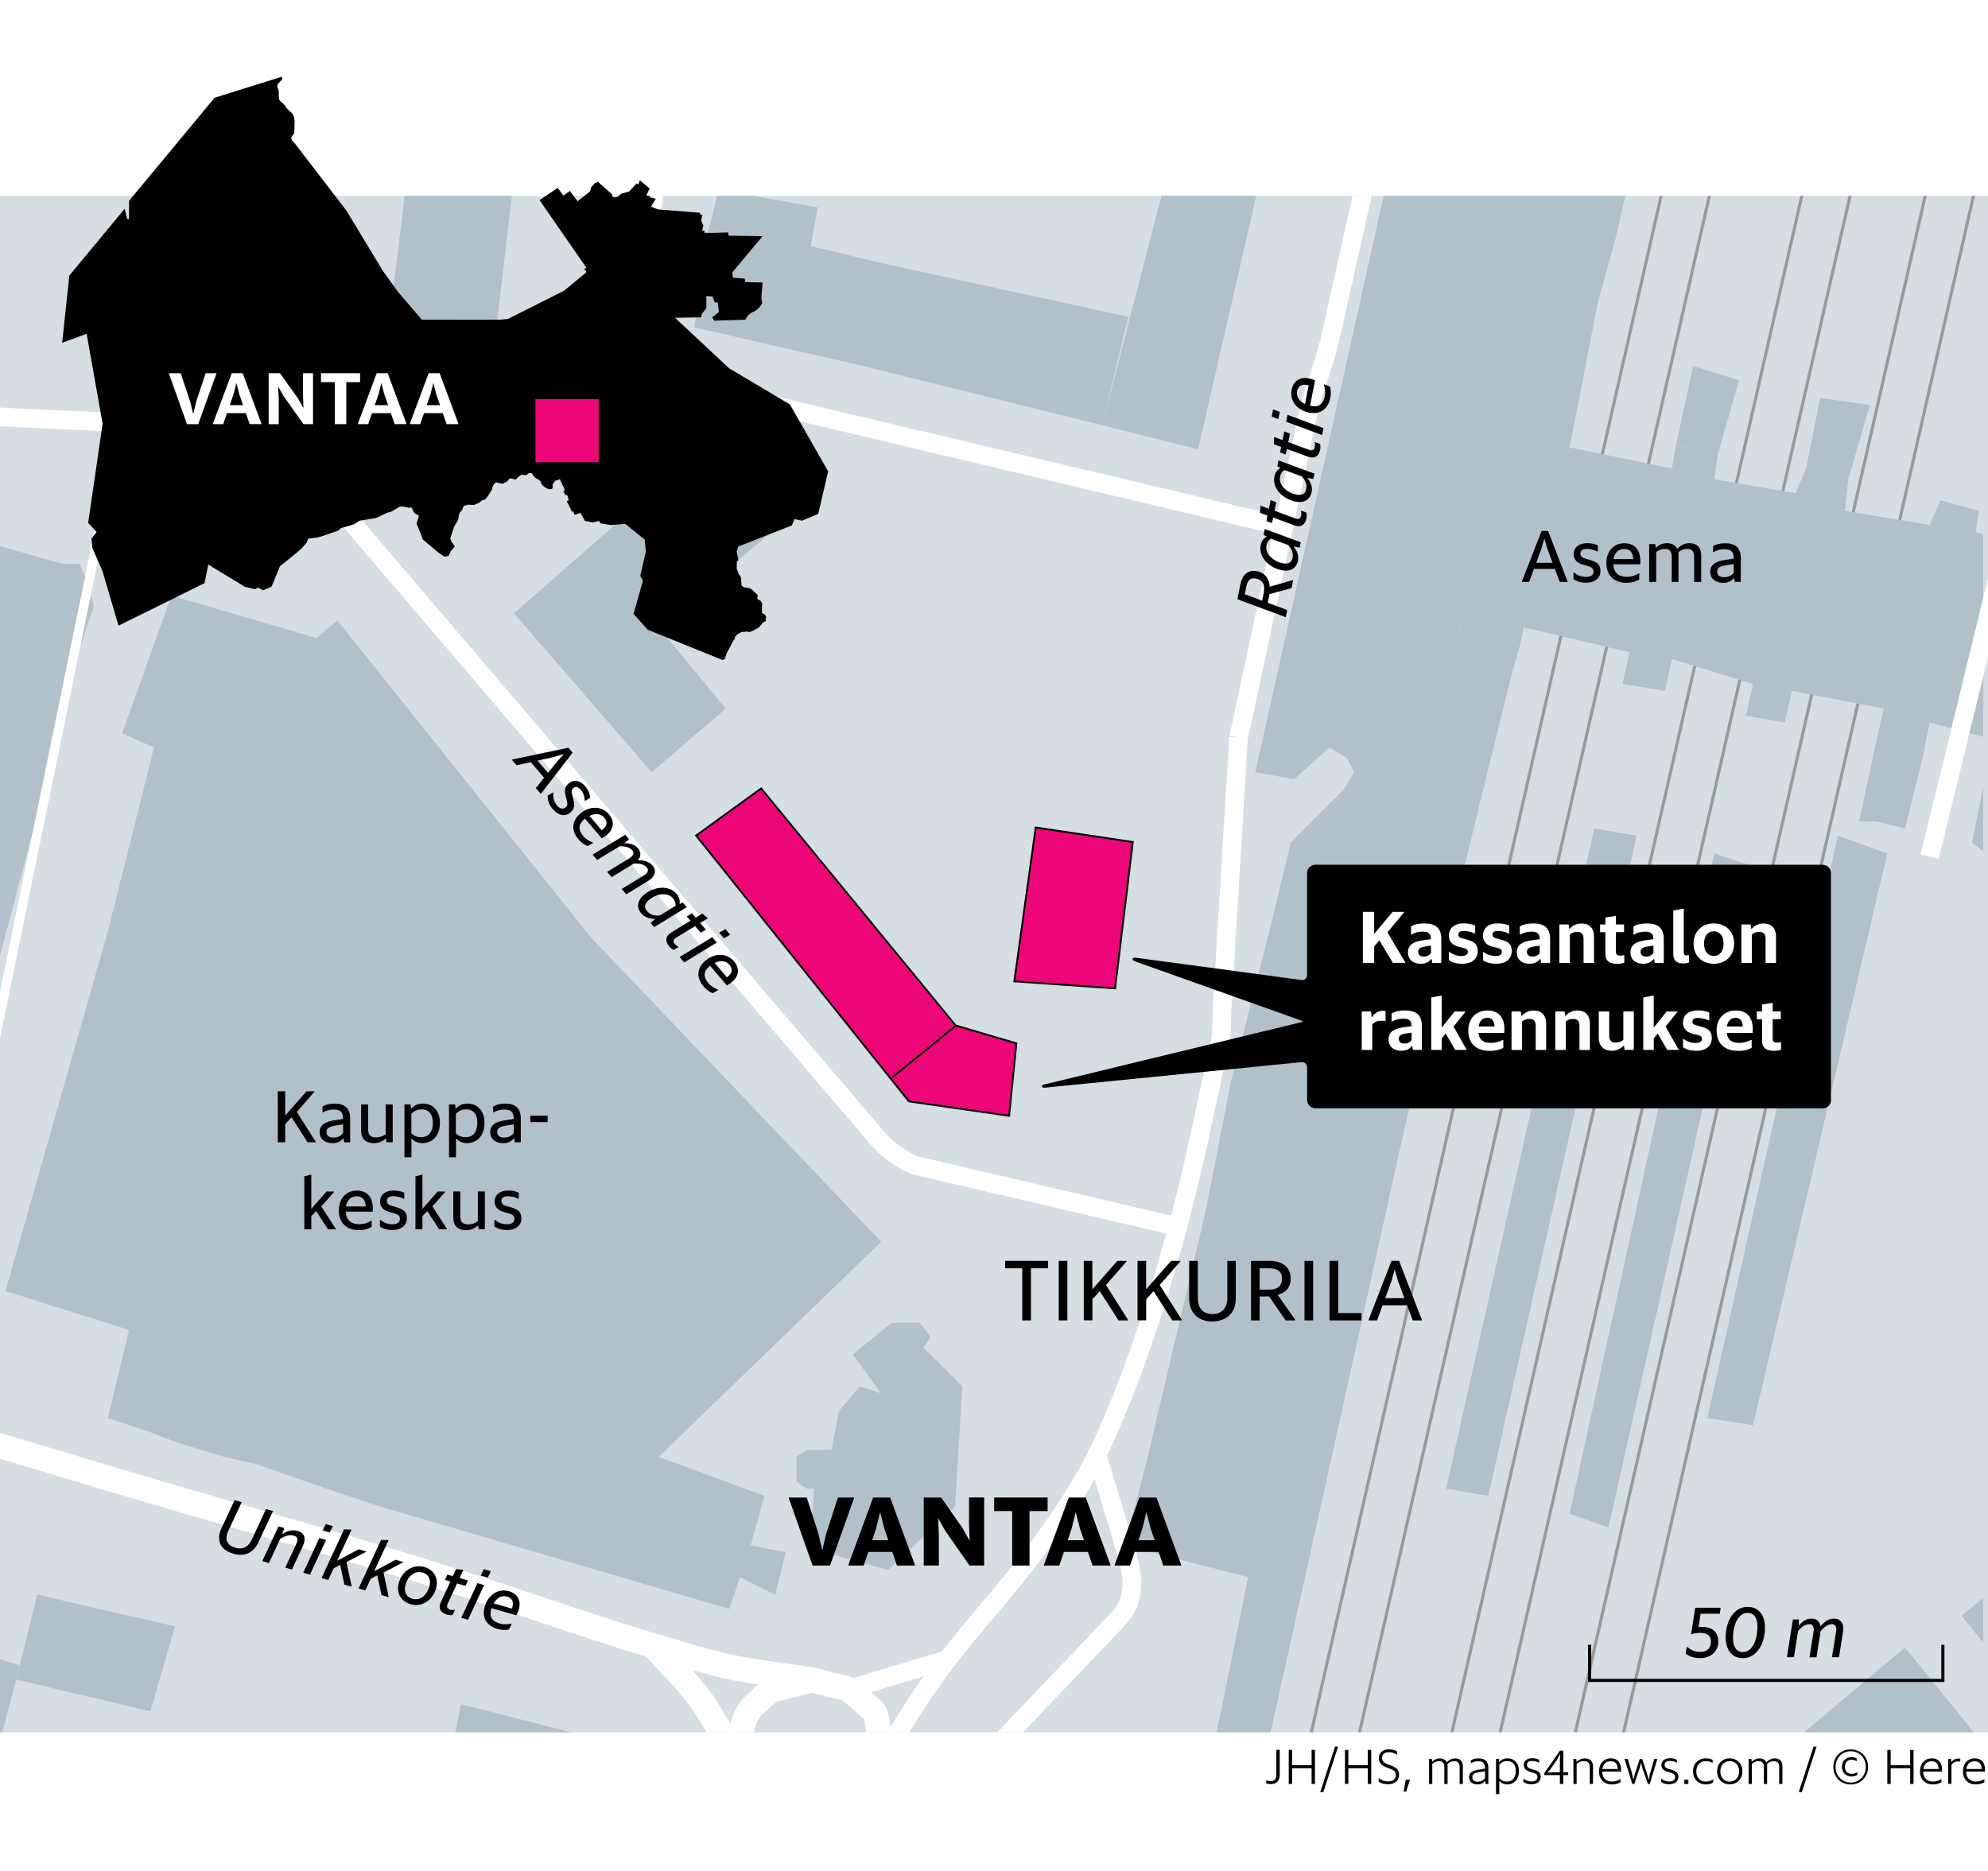 <?xml version="1.0" encoding="utf-8"?>
<!-- Generator: Adobe Illustrator 25.0.1, SVG Export Plug-In . SVG Version: 6.00 Build 0)  -->
<svg version="1.1" id="Layer_1" xmlns="http://www.w3.org/2000/svg" xmlns:xlink="http://www.w3.org/1999/xlink" x="0px" y="0px"
	 viewBox="0 0 319.89 301.11" style="enable-background:new 0 0 319.89 301.11;" xml:space="preserve">
<style type="text/css">
	.st0{fill:#FFFFFF;}
	.st1{clip-path:url(#SVGID_2_);}
	.st2{fill:#D4DEE3;}
	.st3{fill:#B1C0C9;}
	.st4{fill:none;stroke:#999999;stroke-width:0.5;stroke-miterlimit:10;}
	.st5{fill:#ED0677;}
	.st6{fill:none;stroke:#FFFFFF;stroke-width:1.5;stroke-linejoin:round;}
	.st7{fill:none;stroke:#FFFFFF;stroke-width:3;stroke-linejoin:round;}
	.st8{fill:none;stroke:#FFFFFF;stroke-width:4;stroke-linejoin:round;}
	.st9{fill:none;stroke:#000000;stroke-width:0.5;}
	.st10{fill:none;stroke:#000000;stroke-width:0.4;stroke-linejoin:round;stroke-miterlimit:10;}
	.st11{fill:none;stroke:#000000;stroke-width:0.3;stroke-miterlimit:10;}
</style>
<rect class="st0" width="319.89" height="301.11"/>
<g>
	<defs>
		<rect id="SVGID_1_" y="31.53" width="319.89" height="247.23"/>
	</defs>
	<clipPath id="SVGID_2_">
		<use xlink:href="#SVGID_1_"  style="overflow:visible;"/>
	</clipPath>
	<g class="st1">
		<g>
			<rect x="-5.29" y="-72.32" class="st2" width="329.72" height="368.36"/>
		</g>
	</g>
	<g class="st1">
		<g>
			<g>
				<polygon class="st3" points="-10.59,25.26 2.04,27.1 2.61,24.28 2.61,21.42 -10.59,19.88 				"/>
				<polygon class="st3" points="280.95,115.18 287.2,116.28 288.34,111.17 286.06,110.06 282.09,110.06 				"/>
				<polygon class="st3" points="310.5,84.47 313.33,85.61 317.87,85.61 318.44,82.22 312.22,80.5 				"/>
				<polygon class="st3" points="261.07,110.06 267.9,111.17 269.04,106.06 266.18,106.06 262.21,104.95 				"/>
				<polygon class="st3" points="180.97,248.68 200.84,253.79 194.62,284.46 202.56,287.28 225.86,182.19 231.55,157.78 
					234.94,142.45 237.8,130.51 243.45,107.78 244.59,103.81 245.16,100.95 252.57,72 257.1,48.69 259.93,38.47 286.55,-78.1 
					251.44,-78.1 245.16,-69.48 201.99,124.25 208.24,125.4 213.92,120.28 237.23,94.73 234.94,100.95 234.37,104.95 217.89,124.25 
					216.22,127.08 207.67,135.62 204.27,149.81 198.02,174.26 194.05,194.7 184.4,235.6 				"/>
				<polygon class="st3" points="301.96,119.14 303.68,120.28 304.25,120.28 309.36,121.97 310.5,116.28 304.82,115.18 
					303.11,114.03 				"/>
				<polygon class="st3" points="319.13,136.99 319.13,126.54 317.33,135.62 				"/>
				<polygon class="st3" points="299.14,132.19 301.96,132.19 306.54,133.33 309.36,121.97 304.25,120.28 303.68,120.28 
					301.96,119.14 				"/>
				<polygon class="st3" points="269.04,75.39 270.72,75.39 275.83,77.11 276.41,73.14 271.29,72 269.61,72 				"/>
				<polygon class="st3" points="288.92,79.36 291.2,80.5 296.85,82.22 297.42,77.11 292.31,75.39 290.63,75.39 				"/>
				<polygon class="st3" points="269.61,72 271.29,72 274.72,73.14 276.41,73.14 279.84,61.2 272.44,58.91 				"/>
				<polygon class="st3" points="290.63,75.39 292.31,75.39 295.74,77.11 297.42,77.11 300.86,65.17 292.88,64.03 				"/>
				<polygon class="st3" points="274.72,228.2 282.09,229.34 303.68,137.34 295.74,134.47 				"/>
				<g>
					
						<rect x="56.78" y="97.05" transform="matrix(0.222 -0.975 0.975 0.222 100.378 327.484)" class="st4" width="397.33" height="7.57"/>
					
						<rect x="79.27" y="97.67" transform="matrix(0.222 -0.975 0.975 0.222 117.268 349.896)" class="st4" width="397.33" height="7.57"/>
					
						<rect x="98.9" y="98.29" transform="matrix(0.222 -0.975 0.975 0.222 132.017 369.573)" class="st4" width="397.33" height="7.57"/>
				</g>
				<polygon class="st3" points="245.16,100.95 262.21,104.95 266.18,106.06 269.04,106.06 282.09,110.06 286.06,110.06 
					288.34,111.17 303.11,114.03 304.82,115.18 310.5,116.28 319.13,118.57 319.13,85.96 317.87,85.61 313.33,85.61 310.5,84.47 
					296.85,82.22 291.2,80.5 288.92,79.36 275.83,77.11 270.72,75.39 269.04,75.39 252.57,72 				"/>
				<polygon class="st3" points="2.61,4.94 8.86,6.09 12.83,-4.14 21.91,-4.14 22.48,-7.53 24.77,-7.53 25.3,-14.36 30.99,-14.36 
					31.56,-28.55 27.59,-29.69 27.59,-31.98 12.26,-33.66 11.69,-30.84 7.15,-30.84 				"/>
				<polygon class="st3" points="138.93,58.91 177.35,68.41 181.54,50.98 142.33,42.44 				"/>
				<polygon class="st3" points="111.66,52.66 138.93,58.91 142.33,42.44 130.43,39.61 131.57,33.36 115.66,30.53 113.95,37.33 
					115.09,37.33 				"/>
				<polygon class="st3" points="252.57,243.57 258.82,245.82 282.66,139.59 275.83,137.34 				"/>
				<polygon class="st3" points="232.69,239.56 239.48,240.71 263.36,134.47 256.53,133.33 				"/>
				<polygon class="st3" points="213.92,120.28 216.75,121.97 217.89,124.25 234.37,104.95 234.94,100.95 237.23,94.73 				"/>
				<polygon class="st3" points="106.55,-42.2 116.77,-41.06 117.34,-50.14 108.27,-51.28 				"/>
				<polygon class="st3" points="125.32,-11.54 158.81,-4.14 162.81,-2.42 184.4,2.69 185.51,-2.42 190.08,-1.28 192.92,-10.55 
					184.94,-12.64 185.51,-15.5 176.43,-17.76 176.43,-15.5 165.63,-17.76 162.81,-17.76 154.84,-20.61 155.99,-23.44 
					146.91,-24.58 146.91,-21.76 131,-25.73 130.43,-23.44 129.86,-19.47 127,-19.47 				"/>
				<polygon class="st3" points="276.59,290.26 312.77,290.26 319.13,285.08 319.13,280.64 306.54,265.12 				"/>
				<polygon class="st3" points="154.27,-37.09 185.51,-30.84 194.89,-78.1 163.15,-78.1 				"/>
				<polygon class="st3" points="48.04,-12.64 70.2,-10.39 62.27,54.95 79.28,57.77 88.96,-24.58 50.33,-29.69 				"/>
				<polygon class="st3" points="188.37,-38.77 191.19,-37.09 190.62,-34.81 208.24,-29.69 208.81,-33.66 212.78,-31.98 
					216.75,-50.14 213.35,-51.28 213.92,-55.25 196.3,-59.26 195.73,-55.25 191.77,-56.39 				"/>
				<polygon class="st3" points="-10.59,287.12 -2.5,289.57 2.61,270.27 3.18,267.98 -9.9,264.01 -10.59,266.63 				"/>
				<polygon class="st3" points="2.61,270.27 24.2,275.38 28.16,261.73 6,256.61 3.18,267.98 				"/>
				<polygon class="st3" points="128.14,238.46 129.86,239.56 131,239.56 130.43,247.53 132.68,249.79 142.9,252.65 153.69,242.42 
					154.84,223.09 148.58,216.87 149.73,215.15 148.01,212.86 143.48,212.86 137.22,217.97 141.79,224.23 138.36,223.09 
					134.97,227.09 133.82,233.31 129.86,233.31 128.14,234.45 				"/>
				<polygon class="st3" points="0.89,207.75 20.76,214.01 17.37,228.2 24.2,230.48 28.74,232.2 36.1,234.45 41.21,235.6 
					52.58,239.56 61.12,242.42 117.34,258.9 119.06,253.79 124.74,256.61 126.42,249.79 120.78,248.68 123.03,240.71 105.98,234.45 
					141.79,199.82 95.18,150.95 54.29,99.84 50.9,102.67 27.59,95.84 19.65,118 24.77,120.28 17.37,149.81 				"/>
				<polygon class="st3" points="-10.59,122.21 -10.59,190.57 -2.5,165.14 -0.82,165.14 -0.25,162.89 -1.93,161.18 -1.36,158.89 
					9.97,116.28 8.86,116.28 15.08,97.55 13.97,93.59 12.83,90.73 9.97,90.73 -1.93,87.33 -7.61,89.58 -10.59,99.31 -10.59,102.98 
					-4.22,104.95 				"/>
				<g>
					<polygon class="st5" points="163.21,157.92 166.65,133.16 182.28,135.49 179.42,159.05 					"/>
					<path d="M166.78,133.33l15.33,2.29l-2.82,23.27l-15.91-1.11L166.78,133.33 M166.53,132.99l-0.04,0.3l-3.4,24.45l-0.04,0.32
						l0.32,0.02l15.91,1.11l0.28,0.02l0.03-0.28l2.82-23.27l0.04-0.29l-0.29-0.04l-15.33-2.29L166.53,132.99L166.53,132.99z"/>
				</g>
				<g>
					<polygon class="st5" points="146.25,177.22 112.02,134.45 122.48,126.87 153.81,165.05 163.54,167.89 162.37,179.54 					"/>
					<path d="M122.46,127.08l31.24,38.07l9.69,2.86l-1.14,11.37l-15.91-2.29l-34.1-42.61L122.46,127.08 M122.51,126.67l-0.23,0.17
						l-10.22,7.4l-0.26,0.18l0.2,0.25l34.1,42.61l0.07,0.09l0.12,0.02l15.91,2.29l0.31,0.04l0.03-0.31l1.14-11.37l0.02-0.25
						l-0.24-0.07l-9.6-2.83l-31.18-38L122.51,126.67L122.51,126.67z"/>
				</g>
				<polygon class="st3" points="127.57,-60.36 155.99,-55.25 160.13,-78.1 131.48,-78.1 				"/>
				<polygon class="st3" points="82.71,98.7 104.87,124.25 116.77,114.03 105.98,100.95 131.57,79.36 119.63,66.31 				"/>
				<polygon class="st3" points="-10.59,-30.08 -10.59,19.88 2.61,21.42 23.63,24.28 25.3,7.8 8.86,6.09 2.61,4.94 7.15,-30.84 
					-1.36,-31.98 2.04,-54.11 -10.59,-55.86 -10.59,-35.95 -9.9,-35.95 				"/>
				<polygon class="st3" points="70.79,290.26 91.4,290.26 94.08,279.34 74.17,274.23 71.34,288.42 				"/>
				<polygon class="st3" points="319.13,264.33 319.13,257.14 315.62,260.01 				"/>
				<polygon class="st3" points="177.35,68.41 192.78,72.31 211.1,-7.53 193.1,-11.26 189.51,2.69 194.05,3.83 				"/>
			</g>
		</g>
	</g>
	<g class="st1">
		<g>
			<polyline class="st6" points="-14.69,242.8 -11.05,229.34 -8.76,206.07 19.65,67.46 			"/>
			<polyline class="st6" points="-14.69,47.49 -3.65,48.69 -1.93,29.39 -14.69,27.97 			"/>
			<line class="st6" x1="103.15" y1="60.63" x2="111.66" y2="-29.12"/>
			<polyline class="st6" points="19.65,68.57 36.67,-35.95 72.49,-59.79 			"/>
			<path class="st7" d="M142.33,282.74c2.72-5.01,5.51-9.42,8.88-14.03c3.28-4.49,7-8.67,10.54-12.95
				c6.11-7.38,12.06-15.49,16-24.25c4.73-10.53,8.15-21.15,11.27-32.25c2.87-10.19,4.85-20.69,7.22-31.01
				c0.46-2.01,0.3-4.33,0.43-6.39c0.35-5.69,0.69-11.38,1.04-17.06c0.53-8.7,1.06-17.4,1.58-26.1"/>
			<line class="st7" x1="310.5" y1="137.87" x2="328.24" y2="65.17"/>
			<path class="st7" d="M190.08,197.53c-11.69-2.73-23.38-5.46-35.08-8.19c-2.42-0.57-4.85-1.13-7.27-1.7
				c-1.69-0.4-2.66-1.22-4.13-2.26c-1.55-1.09-2.57-2.42-3.81-3.87c-16.86-19.75-33.73-39.5-50.59-59.25
				C75.86,106.63,62.53,91.02,49.19,75.4c-0.23-0.28-1.22-0.41-1.54-0.52c-1.67-0.56-3.34-1.11-5.01-1.67
				c-2.88-0.96-5.76-1.92-8.64-2.88c-2.17-0.72-4.77-0.78-7.01-1.14c-2.42-0.38-4.93-1.02-7.38-1.16c-10.61-0.62-21.37-0.73-31.92-2
				c-2.47-0.3-4.93-0.6-7.4-0.89"/>
			<path class="st7" d="M148.7,299.37c0.6-2.43,1.91-4.23,3.21-6.37c1.69-2.76,3.37-5.52,5.06-8.28c0.64-1.05,1.74-1.92,2.58-2.8
				c2.36-2.48,4.71-4.95,7.07-7.43c4.43-4.66,8.87-9.32,13.3-13.97c3.07-3.22,2.39-7.25,1.23-11.07
				c-1.57-5.19-3.14-10.38-4.72-15.57"/>
			<line class="st7" x1="136.11" y1="271.95" x2="153.12" y2="266.84"/>
			<path class="st7" d="M39.53-64.9c-1.99-1.42-3.98-2.85-5.97-4.27c-1.77-1.27-3.93-3.53-5.98-4.28
				c-5.3-1.94-10.59-3.89-15.89-5.83c-8.84-3.24-18.32-4.57-27.13-7.93"/>
			<line class="st7" x1="-12.15" y1="-85.38" x2="-11.25" y2="-87.21"/>
			<path class="st7" d="M33.7-87.21c9.59,7.01,19.17,14.03,28.76,21.04c2.32,1.7,4.65,3.4,6.97,5.1c0.19,0.14,2.32,1.92,2.5,1.8
				c3.59-2.37,7.17-4.74,10.76-7.12c6.83-4.52,13.65-9.03,20.48-13.55c3.62-2.4,7.52-4.61,10.96-7.28"/>
			<line class="st7" x1="206.58" y1="84.73" x2="102.58" y2="60.06"/>
			<path class="st7" d="M229.83-12.64c-7.47-2.26-15.07-3.78-22.69-5.45c-14.87-3.27-29.74-6.53-44.61-9.79
				c-10.51-2.31-21.02-4.61-31.53-6.92"/>
			<path class="st7" d="M249.87-105.41c-4.07,18.16-8.14,36.31-12.21,54.47c-6.46,28.83-12.92,57.65-19.38,86.48
				c-1.44,6.4-2.87,12.8-4.3,19.19c-0.88,3.93-2.6,7.67-3.45,11.61c-0.86,4.02-1.72,8.03-2.58,12.05
				c-2.88,13.44-5.76,26.87-8.64,40.31"/>
			<path class="st8" d="M104.87,264.58c3.3,3.74,7.18,7.29,9.63,11.65c1.3,2.3,3.21,4.77,4.05,7.28c0.5,1.5,1.01,2.99,1.51,4.49
				c0.37,1.09,1.66,1.94,2.45,2.74c0.74,0.74,1.27,1.58,2.3,1.77c1.74,0.32,3.48,0.64,5.23,0.96c0.96,0.17,2.06-0.27,3-0.46
				c1.08-0.22,2.52-0.23,3.43-0.88c1.19-0.84,2.37-1.69,3.56-2.53c0.77-0.55,1.28-2.89,1.66-3.78c1.11-2.57,0.31-4.98-0.32-7.51
				c-0.19-0.75-0.27-2.53-0.88-3.07c-1.22-1.06-2.44-2.11-3.66-3.17c-0.68-0.59-2.2-0.68-3.06-0.91c-1.12-0.3-2.28-0.73-3.43-0.91
				c-5.06-0.81-10.32-1.26-15.27-2.57c-11.45-3.03-22.58-6.86-33.81-10.6c-21.48-7.15-43.43-13.08-65.11-19.58
				c-12.2-3.66-24.41-7.29-36.57-11.1"/>
			<path class="st8" d="M120.21,287.85c-0.93,4.31-1.8,8.17-3.51,12.23"/>
			<path class="st8" d="M121.4,300.08c3-2.62,6.36-4.8,9.61-7.12"/>
			<path class="st8" d="M118.49,283.89c0.6-2.99,0.48-7.43,2.85-9.49c1.18-1.02,2.2-2.29,3.73-2.67c1.98-0.49,3.95-0.97,5.93-1.46"
				/>
		</g>
	</g>
	<g class="st1">
		<polyline class="st9" points="255.79,264.68 255.79,270.41 312.63,270.41 312.63,264.68 		"/>
		<g>
			<path d="M271.25,266.1l0.18-1.06l0.05-0.02c0.6,0.5,1.16,0.8,2.16,0.8c1.09,0,1.67-0.68,1.67-1.62c0-1-0.61-1.44-1.7-1.44
				c-0.68,0-1.18,0.12-1.43,0.23l-0.06-0.04l0.66-4.23h4.09l-0.14,0.96h-3.08l-0.34,2.16c0.17-0.02,0.36-0.04,0.61-0.04
				c1.6,0.01,2.57,0.84,2.57,2.36c0,1.6-1.24,2.66-2.87,2.66C272.35,266.83,271.68,266.44,271.25,266.1z"/>
			<path d="M277.68,263.47c0-2.81,1.45-4.89,3.53-4.89c1.76,0,2.79,1.28,2.79,3.31c0,2.84-1.46,4.94-3.57,4.94
				C278.7,266.83,277.68,265.5,277.68,263.47z M282.79,261.73c0-1.44-0.59-2.18-1.61-2.18c-1.34,0-2.32,1.64-2.32,4.08
				c0,1.45,0.61,2.22,1.6,2.22C281.86,265.85,282.79,264.11,282.79,261.73z"/>
			<path d="M295.46,262.5c0.13-0.78-0.24-1.14-0.64-1.14c-0.71,0-1.24,0.4-1.87,1.14l-0.66,4.19h-1.12l0.66-4.19
				c0.12-0.78-0.25-1.14-0.64-1.14c-0.71,0-1.23,0.38-1.86,1.1l-0.67,4.22h-1.13l0.97-6.08h0.96l-0.02,1.01
				c0.54-0.67,1.2-1.15,2.06-1.15c0.77,0,1.33,0.44,1.44,1.27c0.55-0.71,1.28-1.27,2.18-1.27c0.98,0,1.66,0.72,1.44,2.11l-0.65,4.11
				h-1.13L295.46,262.5z"/>
		</g>
	</g>
</g>
<g>
	<g>
		<path d="M294.43,177.02c0,0.62-0.51,1.13-1.13,1.13h-81.64c-0.62,0-1.13-0.51-1.13-1.13v-5.28c0-0.62-0.51-1.08-1.13-1.02
			l-41.09,4.09c-0.62,0.06-0.63-0.01-0.03-0.15l41.14-9.97c0.61-0.15,0.62-0.44,0.03-0.65l-26.58-9.47
			c-0.59-0.21-0.56-0.31,0.06-0.23l26.47,3.56c0.62,0.08,1.12-0.36,1.12-0.98v-16.43c0-0.62,0.51-1.13,1.13-1.13h81.64
			c0.62,0,1.13,0.51,1.13,1.13V177.02z"/>
		<path class="st10" d="M294.43,177.02c0,0.62-0.51,1.13-1.13,1.13h-81.64c-0.62,0-1.13-0.51-1.13-1.13v-5.28
			c0-0.62-0.51-1.08-1.13-1.02l-41.09,4.09c-0.62,0.06-0.63-0.01-0.03-0.15l41.14-9.97c0.61-0.15,0.62-0.44,0.03-0.65l-26.58-9.47
			c-0.59-0.21-0.56-0.31,0.06-0.23l26.47,3.56c0.62,0.08,1.12-0.36,1.12-0.98v-16.43c0-0.62,0.51-1.13,1.13-1.13h81.64
			c0.62,0,1.13,0.51,1.13,1.13V177.02z"/>
	</g>
	<g>
		<path class="st0" d="M219.3,146.74h1.82v3.55l2.96-3.55h1.86v0.07l-2.69,3.21l2.87,4.85v0.07h-1.99l-2.18-3.62l-0.83,1v2.63h-1.82
			V146.74z"/>
		<path class="st0" d="M230.35,154.26c-0.31,0.43-0.83,0.83-1.74,0.83c-1.16,0-2.05-0.61-2.05-1.83c0-1.31,1-1.75,2.47-1.96
			l1.22-0.17c-0.01-0.91-0.41-1.21-1.31-1.21c-0.82,0-1.32,0.19-1.83,0.48l-0.07-0.04v-1.27c0.49-0.31,1.19-0.49,2.17-0.49
			c1.74,0,2.71,0.7,2.71,2.51v3.84h-1.45L230.35,154.26z M230.26,153.38v-1.21l-0.85,0.13c-0.85,0.12-1.21,0.35-1.21,0.86
			c0,0.47,0.29,0.77,0.89,0.77C229.63,153.93,230,153.7,230.26,153.38z"/>
		<path class="st0" d="M233.15,154.53v-1.32l0.06-0.04c0.53,0.41,1.19,0.67,1.97,0.67c0.67,0,1.01-0.24,1.01-0.65
			c0-0.38-0.2-0.53-0.82-0.68l-0.6-0.14c-0.98-0.24-1.63-0.78-1.63-1.82c0-1.21,0.92-1.96,2.36-1.96c0.8,0,1.4,0.14,1.87,0.35v1.25
			l-0.06,0.04c-0.46-0.24-1.09-0.42-1.79-0.42c-0.65,0-0.86,0.24-0.86,0.58c0,0.34,0.2,0.5,0.65,0.61l0.58,0.16
			c1.28,0.32,1.89,0.73,1.89,1.87c0,1.34-1.02,2.06-2.49,2.06C234.25,155.08,233.63,154.85,233.15,154.53z"/>
		<path class="st0" d="M238.63,154.53v-1.32l0.06-0.04c0.53,0.41,1.19,0.67,1.97,0.67c0.67,0,1.01-0.24,1.01-0.65
			c0-0.38-0.2-0.53-0.82-0.68l-0.6-0.14c-0.98-0.24-1.63-0.78-1.63-1.82c0-1.21,0.92-1.96,2.36-1.96c0.8,0,1.4,0.14,1.87,0.35v1.25
			l-0.06,0.04c-0.46-0.24-1.09-0.42-1.79-0.42c-0.65,0-0.86,0.24-0.86,0.58c0,0.34,0.2,0.5,0.65,0.61l0.58,0.16
			c1.28,0.32,1.89,0.73,1.89,1.87c0,1.34-1.02,2.06-2.49,2.06C239.74,155.08,239.11,154.85,238.63,154.53z"/>
		<path class="st0" d="M247.86,154.26c-0.31,0.43-0.83,0.83-1.74,0.83c-1.16,0-2.05-0.61-2.05-1.83c0-1.31,1-1.75,2.47-1.96
			l1.22-0.17c-0.01-0.91-0.41-1.21-1.31-1.21c-0.82,0-1.32,0.19-1.83,0.48l-0.07-0.04v-1.27c0.49-0.31,1.19-0.49,2.17-0.49
			c1.74,0,2.71,0.7,2.71,2.51v3.84h-1.45L247.86,154.26z M247.76,153.38v-1.21l-0.85,0.13c-0.85,0.12-1.21,0.35-1.21,0.86
			c0,0.47,0.29,0.77,0.89,0.77C247.14,153.93,247.51,153.7,247.76,153.38z"/>
		<path class="st0" d="M250.92,148.76h1.49l0.11,0.76c0.44-0.48,1.03-0.91,1.96-0.91c1.2,0,2.01,0.67,2.01,2.14v4.21h-1.68v-3.92
			c0-0.82-0.43-1.08-1-1.08c-0.48,0-0.84,0.13-1.2,0.42v4.58h-1.69V148.76z"/>
		<path class="st0" d="M257.48,148.76h0.85v-1.12l1.69-0.26v1.38h1.31v1.24h-1.31v3.19c0,0.43,0.23,0.59,0.67,0.59
			c0.22,0,0.47-0.04,0.62-0.08l0.06,0.04v1.2c-0.28,0.08-0.73,0.16-1.19,0.16c-1.02,0-1.86-0.36-1.86-1.6v-3.49h-0.85V148.76z"/>
		<path class="st0" d="M266.15,154.26c-0.31,0.43-0.83,0.83-1.74,0.83c-1.16,0-2.05-0.61-2.05-1.83c0-1.31,1-1.75,2.47-1.96
			l1.22-0.17c-0.01-0.91-0.41-1.21-1.31-1.21c-0.82,0-1.32,0.19-1.83,0.48l-0.07-0.04v-1.27c0.49-0.31,1.19-0.49,2.17-0.49
			c1.74,0,2.71,0.7,2.71,2.51v3.84h-1.45L266.15,154.26z M266.05,153.38v-1.21l-0.85,0.13c-0.85,0.12-1.21,0.35-1.21,0.86
			c0,0.47,0.29,0.77,0.89,0.77C265.43,153.93,265.8,153.7,266.05,153.38z"/>
		<path class="st0" d="M269.25,153.51v-6.99l1.69-0.32v7.08c0,0.32,0.13,0.47,0.41,0.47c0.17,0,0.26-0.04,0.38-0.06l0.05,0.04v1.15
			c-0.18,0.07-0.52,0.16-0.91,0.16C269.87,155.02,269.25,154.66,269.25,153.51z"/>
		<path class="st0" d="M272.51,151.83c0-1.98,1.39-3.23,3.26-3.23c1.86,0,3.27,1.25,3.27,3.23c0,2-1.42,3.26-3.27,3.26
			C273.9,155.09,272.51,153.83,272.51,151.83z M277.34,151.84c0-1.28-0.66-1.98-1.57-1.98c-0.92,0-1.57,0.7-1.57,1.98
			c0,1.3,0.65,1.99,1.57,1.99C276.68,153.83,277.34,153.14,277.34,151.84z"/>
		<path class="st0" d="M280.21,148.76h1.49l0.11,0.76c0.44-0.48,1.03-0.91,1.96-0.91c1.2,0,2.01,0.67,2.01,2.14v4.21h-1.68v-3.92
			c0-0.82-0.43-1.08-1-1.08c-0.48,0-0.84,0.13-1.2,0.42v4.58h-1.69V148.76z"/>
		<path class="st0" d="M219.12,162.76h1.49l0.12,1c0.34-0.58,0.9-1.1,1.72-1.1c0.19,0,0.35,0.02,0.5,0.05v1.57l-0.07,0.04
			c-0.13-0.04-0.34-0.06-0.52-0.06c-0.73,0-1.18,0.16-1.55,0.59v4.11h-1.69V162.76z"/>
		<path class="st0" d="M227.23,168.26c-0.31,0.43-0.83,0.83-1.74,0.83c-1.16,0-2.05-0.61-2.05-1.83c0-1.31,1-1.75,2.47-1.96
			l1.22-0.17c-0.01-0.91-0.41-1.21-1.31-1.21c-0.82,0-1.32,0.19-1.83,0.48l-0.07-0.04v-1.27c0.49-0.31,1.19-0.49,2.17-0.49
			c1.74,0,2.71,0.7,2.71,2.51v3.84h-1.45L227.23,168.26z M227.14,167.38v-1.21l-0.85,0.13c-0.85,0.12-1.21,0.35-1.21,0.86
			c0,0.47,0.29,0.77,0.89,0.77C226.51,167.93,226.88,167.7,227.14,167.38z"/>
		<path class="st0" d="M230.29,160.52l1.69-0.32v5.16l2.08-2.59h1.73v0.07l-1.9,2.35l2.08,3.68v0.08h-1.82l-1.52-2.63l-0.64,0.76
			v1.87h-1.69V160.52z"/>
		<path class="st0" d="M236.26,165.81c0-1.88,1.22-3.2,3.07-3.2c1.74,0,2.95,1.03,2.72,3.61h-4.15c0.12,1.09,0.77,1.6,1.94,1.6
			c0.88,0,1.46-0.22,2-0.5l0.06,0.04v1.26c-0.41,0.24-1.15,0.49-2.19,0.49C237.43,169.09,236.26,167.84,236.26,165.81z
			 M237.93,165.18h2.55c-0.04-0.92-0.42-1.39-1.15-1.39C238.56,163.79,238.07,164.25,237.93,165.18z"/>
		<path class="st0" d="M243.22,162.76h1.49l0.11,0.76c0.44-0.48,1.03-0.91,1.96-0.91c1.2,0,2.01,0.67,2.01,2.14v4.21h-1.68v-3.92
			c0-0.82-0.43-1.08-1-1.08c-0.48,0-0.84,0.13-1.2,0.42v4.58h-1.69V162.76z"/>
		<path class="st0" d="M250.26,162.76h1.49l0.11,0.76c0.44-0.48,1.03-0.91,1.96-0.91c1.2,0,2.01,0.67,2.01,2.14v4.21h-1.68v-3.92
			c0-0.82-0.43-1.08-1-1.08c-0.48,0-0.84,0.13-1.2,0.42v4.58h-1.69V162.76z"/>
		<path class="st0" d="M261.3,168.23c-0.46,0.47-1.07,0.86-1.94,0.86c-1.25,0-2.1-0.71-2.1-2.13v-4.2h1.68v3.91
			c0,0.83,0.44,1.09,1.03,1.09c0.47,0,0.86-0.13,1.24-0.4v-4.61h1.69v6.19h-1.48L261.3,168.23z"/>
		<path class="st0" d="M264.41,160.52l1.69-0.32v5.16l2.08-2.59h1.73v0.07l-1.9,2.35l2.08,3.68v0.08h-1.82l-1.52-2.63l-0.64,0.76
			v1.87h-1.69V160.52z"/>
		<path class="st0" d="M270.82,168.53v-1.32l0.06-0.04c0.53,0.41,1.19,0.67,1.97,0.67c0.67,0,1.01-0.24,1.01-0.65
			c0-0.38-0.2-0.53-0.82-0.68l-0.6-0.14c-0.98-0.24-1.63-0.78-1.63-1.82c0-1.21,0.92-1.96,2.36-1.96c0.8,0,1.4,0.14,1.87,0.35v1.25
			l-0.06,0.04c-0.46-0.24-1.09-0.42-1.79-0.42c-0.65,0-0.86,0.24-0.86,0.58c0,0.34,0.2,0.5,0.65,0.61l0.58,0.16
			c1.28,0.32,1.89,0.73,1.89,1.87c0,1.34-1.02,2.06-2.49,2.06C271.92,169.08,271.3,168.85,270.82,168.53z"/>
		<path class="st0" d="M276.22,165.81c0-1.88,1.22-3.2,3.07-3.2c1.74,0,2.95,1.03,2.72,3.61h-4.15c0.12,1.09,0.77,1.6,1.94,1.6
			c0.88,0,1.46-0.22,2-0.5l0.06,0.04v1.26c-0.41,0.24-1.15,0.49-2.19,0.49C277.39,169.09,276.22,167.84,276.22,165.81z
			 M277.88,165.18h2.55c-0.04-0.92-0.42-1.39-1.15-1.39C278.52,163.79,278.03,164.25,277.88,165.18z"/>
		<path class="st0" d="M282.7,162.76h0.85v-1.12l1.69-0.26v1.38h1.31v1.24h-1.31v3.19c0,0.43,0.23,0.59,0.67,0.59
			c0.22,0,0.47-0.04,0.62-0.08l0.06,0.04v1.2c-0.28,0.08-0.73,0.16-1.19,0.16c-1.02,0-1.86-0.36-1.86-1.6v-3.49h-0.85V162.76z"/>
	</g>
</g>
<g>
	<path d="M244.89,93.58l3.17-8.14h1.04l3.14,8.14v0.06h-1.26l-0.78-2.09h-3.37l-0.77,2.09h-1.17V93.58z M247.19,90.57h2.64
		l-0.86-2.33l-0.47-1.61l-0.46,1.61L247.19,90.57z"/>
	<path d="M253.19,93.2v-1.06l0.05-0.02c0.58,0.44,1.15,0.72,1.97,0.72c0.77,0,1.2-0.32,1.2-0.86c0-0.52-0.28-0.72-1-0.92l-0.64-0.18
		c-0.95-0.25-1.55-0.79-1.55-1.7c0-1.1,0.88-1.77,2.15-1.77c0.76,0,1.28,0.14,1.74,0.36v0.96l-0.05,0.02
		c-0.48-0.25-1.09-0.42-1.73-0.42c-0.74,0-1.02,0.32-1.02,0.74c0,0.44,0.28,0.68,0.78,0.82l0.64,0.18c1.2,0.35,1.8,0.72,1.8,1.82
		c0,1.27-1.08,1.88-2.3,1.88C254.26,93.76,253.65,93.52,253.19,93.2z"/>
	<path d="M258.48,90.59c0-1.91,1.2-3.17,2.91-3.17c1.52,0,2.73,0.95,2.54,3.39h-4.34c0.08,1.36,0.88,2.02,2.16,2.02
		c0.83,0,1.47-0.26,1.97-0.58l0.05,0.02v0.98c-0.37,0.24-1.09,0.53-2.08,0.53C259.71,93.79,258.48,92.58,258.48,90.59z
		 M259.63,89.97h3.18c-0.05-1.07-0.54-1.63-1.43-1.63C260.42,88.34,259.8,88.92,259.63,89.97z"/>
	<path d="M265.37,87.56h0.98l0.08,0.61c0.44-0.41,0.98-0.76,1.81-0.76c0.78,0,1.34,0.31,1.63,0.92c0.49-0.48,1.07-0.92,1.99-0.92
		c1.17,0,1.88,0.68,1.88,1.98v4.25h-1.14v-4.02c0-1.03-0.48-1.28-1.06-1.28c-0.61,0-1.02,0.17-1.45,0.5v4.8H269v-4.02
		c0-1.03-0.48-1.28-1.07-1.28c-0.61,0-1.01,0.17-1.44,0.5v4.8h-1.12V87.56z"/>
	<path d="M279.04,92.96c-0.31,0.43-0.84,0.83-1.75,0.83c-1.2,0-2.09-0.64-2.09-1.79c0-1.27,1.06-1.69,2.47-1.91l1.31-0.2
		c0-1.15-0.48-1.51-1.5-1.51c-0.72,0-1.19,0.14-1.77,0.46l-0.05-0.02V87.9c0.48-0.32,1.09-0.48,1.93-0.48
		c1.57,0,2.52,0.66,2.52,2.37v3.85h-0.97L279.04,92.96z M278.98,92.16v-1.4l-1.06,0.17c-1.14,0.16-1.61,0.43-1.61,1.07
		c0,0.53,0.37,0.89,1.12,0.89C278.18,92.88,278.67,92.58,278.98,92.16z"/>
</g>
<g>
	<path d="M82.39,122.23l9.07-1.91l0.68,0.79l-5.08,6.6l-0.05,0.03l-0.79-0.92l1.33-1.66l-2.14-2.52l-2.3,0.51l-0.75-0.89
		L82.39,122.23z M86.49,122.4l1.69,1.98l1.48-1.85l1.09-1.2l-1.68,0.5L86.49,122.4z"/>
	<path d="M88.11,128.04l0.88-0.53l0.05,0.02c-0.08,0.76,0.07,1.47,0.6,2.1c0.47,0.55,0.98,0.63,1.39,0.28
		c0.32-0.27,0.31-0.58,0.15-1.21l-0.16-0.62c-0.23-0.84-0.14-1.49,0.47-2c0.79-0.67,1.81-0.58,2.71,0.48
		c0.57,0.67,0.69,1.27,0.77,1.83l-0.82,0.48l-0.05-0.02c-0.05-0.59-0.2-1.23-0.61-1.72c-0.5-0.58-0.91-0.59-1.27-0.29
		c-0.27,0.23-0.29,0.55-0.17,1l0.16,0.63c0.29,1.06,0.29,1.66-0.42,2.26c-0.92,0.79-1.99,0.48-2.87-0.56
		C88.27,129.42,88.1,128.64,88.11,128.04z"/>
	<path d="M93.34,130.95c1.56-1.33,3.5-1.26,4.64,0.08c0.87,1.02,0.89,2.28-0.27,3.27c-0.23,0.19-0.57,0.44-0.88,0.61l-2.7-3.17
		l-0.14,0.12c-0.94,0.8-0.98,1.68-0.15,2.66c0.48,0.57,1.04,0.88,1.57,1.06l0.02,0.06l-0.86,0.51c-0.38-0.15-0.94-0.43-1.47-1.06
		C91.83,133.6,92.05,132.06,93.34,130.95z M94.85,131.3l1.97,2.32c0.07-0.05,0.2-0.15,0.25-0.2c0.57-0.48,0.76-1.15,0.19-1.81
		C96.67,130.9,95.77,130.84,94.85,131.3z"/>
	<path d="M103.65,140.85c0.68-0.4,0.71-0.92,0.46-1.22c-0.46-0.54-1.1-0.68-2.08-0.69l-3.62,2.21l-0.72-0.85l3.62-2.21
		c0.67-0.41,0.7-0.93,0.46-1.22c-0.46-0.54-1.09-0.69-2.04-0.7l-3.65,2.22l-0.73-0.86l5.26-3.2l0.62,0.73l-0.78,0.63
		c0.86-0.02,1.66,0.17,2.21,0.83c0.5,0.58,0.53,1.3-0.04,1.92c0.9-0.04,1.8,0.15,2.38,0.84c0.64,0.75,0.52,1.73-0.68,2.46
		l-3.55,2.17l-0.73-0.86L103.65,140.85z"/>
	<path d="M105.43,147.86c-0.8,0.02-1.64-0.17-2.24-0.87c-0.78-0.91-0.69-2.05,0.43-2.99c1.67-1.42,4.05-1.57,5.26-0.15
		c0.47,0.56,0.55,1.09,0.46,1.63l0.54-0.24l0.63,0.74l-5.25,3.21l-0.57-0.67L105.43,147.86z M106.16,147.32l2.55-1.56
		c0.01-0.48-0.1-0.82-0.46-1.24c-0.8-0.94-2.56-0.79-3.86,0.33c-0.77,0.65-0.71,1.25-0.3,1.74
		C104.72,147.33,105.48,147.36,106.16,147.32z"/>
	<path d="M111.36,146.98l0.58,0.68l1.08-0.65l0.88,0.76l-1.24,0.75l0.92,1.08l-0.83,0.49l-0.9-1.06l-3.02,1.84
		c-0.56,0.34-0.56,0.68-0.25,1.04c0.18,0.21,0.4,0.34,0.58,0.45l0,0.04l-0.74,0.46c-0.24-0.1-0.51-0.31-0.74-0.57
		c-0.64-0.76-0.7-1.6,0.39-2.27l3.03-1.86l-0.59-0.69L111.36,146.98z"/>
	<path d="M114.61,150.81l0.73,0.86l-5.25,3.21l-0.74-0.87L114.61,150.81z M116.72,149.51l0.76,0.9L116.5,151l-0.78-0.91
		L116.72,149.51z"/>
	<path d="M113.47,154.62c1.56-1.33,3.5-1.26,4.64,0.08c0.87,1.02,0.89,2.28-0.27,3.27c-0.23,0.19-0.57,0.44-0.88,0.61l-2.7-3.17
		l-0.14,0.12c-0.94,0.8-0.98,1.68-0.15,2.66c0.48,0.57,1.04,0.88,1.57,1.06l0.02,0.06l-0.86,0.51c-0.38-0.15-0.94-0.43-1.47-1.06
		C111.96,157.26,112.18,155.72,113.47,154.62z M114.98,154.96l1.97,2.32c0.07-0.05,0.2-0.15,0.25-0.2c0.57-0.48,0.76-1.15,0.19-1.81
		C116.8,154.56,115.9,154.51,114.98,154.96z"/>
</g>
<g>
	<path d="M199.11,96.43l0.47-2.35c0.32-1.62,1.28-2.45,2.7-2.16c1.28,0.25,1.98,1.25,2.02,2.49l3.69-1.05l0.08,0.03l-0.25,1.25
		l-3.55,0.97l-0.28,1.39l3.13,1.16l-0.23,1.16L199.11,96.43z M200.3,95.63l2.8,1.03l0.25-1.28c0.28-1.41-0.29-2.09-1.3-2.29
		c-0.81-0.16-1.3,0.28-1.51,1.34L200.3,95.63z"/>
	<path d="M208.15,87.95c0.51,0.62,0.88,1.4,0.7,2.29c-0.23,1.18-1.18,1.81-2.61,1.52c-2.15-0.43-3.75-2.2-3.38-4.04
		c0.14-0.72,0.51-1.11,0.99-1.37l-0.52-0.27l0.19-0.95l5.78,2.13l-0.17,0.86L208.15,87.95z M207.27,87.71l-2.8-1.03
		c-0.39,0.29-0.58,0.58-0.69,1.13c-0.24,1.21,0.97,2.49,2.65,2.83c0.99,0.2,1.43-0.22,1.55-0.84
		C208.17,88.84,207.73,88.22,207.27,87.71z"/>
	<path d="M203.78,83.85l0.17-0.88l-1.18-0.44l0.05-1.16l1.36,0.5l0.28-1.39l0.9,0.35l-0.27,1.36l3.31,1.22
		c0.62,0.23,0.88,0.02,0.97-0.46c0.05-0.27,0.02-0.52-0.01-0.74l0.03-0.03l0.82,0.3c0.07,0.25,0.08,0.59,0.01,0.93
		c-0.19,0.98-0.82,1.55-2.02,1.1l-3.34-1.23l-0.18,0.89L203.78,83.85z"/>
	<path d="M210.35,76.9c0.51,0.62,0.88,1.4,0.71,2.29c-0.23,1.18-1.18,1.81-2.61,1.52c-2.15-0.43-3.75-2.2-3.38-4.03
		c0.14-0.72,0.51-1.11,0.99-1.37l-0.52-0.27l0.19-0.95l5.78,2.13l-0.17,0.86L210.35,76.9z M209.46,76.66l-2.8-1.03
		c-0.39,0.29-0.58,0.58-0.69,1.13c-0.24,1.21,0.97,2.49,2.65,2.83c0.99,0.2,1.43-0.22,1.55-0.84
		C210.37,77.78,209.93,77.17,209.46,76.66z"/>
	<path d="M205.98,72.8l0.18-0.88l-1.18-0.44l0.05-1.16l1.35,0.5l0.28-1.39l0.9,0.35l-0.27,1.37l3.31,1.22
		c0.62,0.23,0.88,0.02,0.97-0.46c0.05-0.27,0.02-0.52-0.01-0.74l0.03-0.03l0.82,0.3c0.07,0.25,0.08,0.59,0.01,0.93
		c-0.19,0.98-0.82,1.55-2.02,1.1l-3.34-1.23l-0.18,0.89L205.98,72.8z"/>
	<path d="M204.63,67.03l0.23-1.15l1.07,0.4l-0.23,1.18L204.63,67.03z M206.96,67.87l0.22-1.11l5.78,2.13l-0.22,1.12L206.96,67.87z"
		/>
	<path d="M210.65,66.4c-2.01-0.4-3.16-1.96-2.81-3.69c0.26-1.32,1.24-2.11,2.74-1.82c0.29,0.06,0.7,0.18,1.03,0.31l-0.81,4.08
		l0.18,0.04c1.21,0.24,1.93-0.28,2.18-1.54c0.15-0.73,0.04-1.36-0.14-1.89l0.04-0.05l0.93,0.36c0.12,0.39,0.24,1,0.08,1.81
		C213.66,65.95,212.32,66.73,210.65,66.4z M209.99,65.01l0.59-2.99c-0.08-0.03-0.25-0.06-0.32-0.07c-0.73-0.15-1.37,0.12-1.54,0.98
		C208.54,63.83,209.06,64.57,209.99,65.01z"/>
</g>
<g>
	<path d="M35.63,245.94l2.12-4.54l1.15,0.33l-2.14,4.57c-0.67,1.44-0.26,2.37,1.16,2.77c1.07,0.31,1.99-0.03,2.6-1.33l2.28-4.9
		l1.13,0.32l-2.34,5.01c-0.84,1.82-2.33,2.34-4.01,1.86C35.55,249.46,34.69,247.95,35.63,245.94z"/>
	<path d="M44.81,245.63l0.92,0.26l-0.31,1c0.71-0.52,1.54-0.8,2.47-0.53c1.06,0.3,1.43,1.16,0.84,2.43l-1.75,3.78l-1.08-0.31
		l1.79-3.84c0.32-0.72,0.14-1.15-0.36-1.29c-0.76-0.22-1.43,0-2.26,0.52l-1.79,3.87l-1.08-0.31L44.81,245.63z"/>
	<path d="M51.39,247.5l1.08,0.31l-2.59,5.58l-1.09-0.31L51.39,247.5z M52.42,245.25l1.13,0.32l-0.48,1.03l-1.15-0.33L52.42,245.25z"
		/>
	<path d="M55.36,246.1l1.21,0.05l-2.33,5.01l3.47-1.85l1.21,0.35l-0.02,0.06l-3.15,1.65l0.83,3.88l-0.03,0.07l-1.13-0.32l-0.69-3.18
		l-1.04,0.56l-0.87,1.87l-1.08-0.31L55.36,246.1z"/>
	<path d="M61.32,247.8l1.21,0.04l-2.33,5.01l3.47-1.85l1.21,0.35l-0.02,0.06l-3.15,1.65l0.83,3.88L62.52,257l-1.13-0.32l-0.69-3.18
		l-1.05,0.56l-0.87,1.87l-1.08-0.31L61.32,247.8z"/>
	<path d="M64.18,254.67c0.55-1.93,2.33-3,4.11-2.5c1.56,0.44,2.33,1.84,1.87,3.46c-0.54,1.89-2.3,3.04-4.06,2.53
		C64.56,257.73,63.7,256.38,64.18,254.67z M69.09,255.31c0.31-1.07-0.11-1.98-1.07-2.25c-1.25-0.36-2.35,0.5-2.76,1.92
		c-0.34,1.19,0.15,2.02,1.08,2.29C67.64,257.64,68.69,256.69,69.09,255.31z"/>
	<path d="M71.99,253.38l0.87,0.25l0.54-1.14l1.16,0.14l-0.61,1.31l1.36,0.39l-0.42,0.86l-1.34-0.38l-1.49,3.21
		c-0.28,0.59-0.09,0.87,0.37,1c0.27,0.08,0.52,0.06,0.74,0.05l0.03,0.03l-0.36,0.79c-0.25,0.05-0.59,0.03-0.93-0.07
		c-0.96-0.27-1.48-0.95-0.93-2.1l1.5-3.23l-0.88-0.25L71.99,253.38z"/>
	<path d="M76.82,254.76l1.08,0.31l-2.59,5.58l-1.09-0.31L76.82,254.76z M77.85,252.51l1.13,0.32l-0.48,1.03l-1.15-0.33L77.85,252.51
		z"/>
	<path d="M77.99,258.56c0.56-1.97,2.21-2.99,3.91-2.5c1.29,0.37,2.01,1.41,1.59,2.87c-0.08,0.29-0.23,0.68-0.4,1l-4-1.14l-0.05,0.17
		c-0.34,1.19,0.12,1.94,1.35,2.29c0.71,0.2,1.35,0.15,1.89,0.02l0.05,0.04l-0.43,0.9c-0.4,0.09-1.02,0.16-1.81-0.07
		C78.19,261.6,77.52,260.19,77.99,258.56z M79.43,258.01l2.93,0.84c0.04-0.08,0.08-0.24,0.1-0.31c0.2-0.72-0.01-1.37-0.85-1.61
		C80.72,256.67,79.94,257.12,79.43,258.01z"/>
</g>
<g>
	<path d="M161.75,202.9h6.89v1.19h-2.75v8.39h-1.4v-8.39h-2.75V202.9z"/>
	<path d="M170.36,202.9h1.39v9.58h-1.39V202.9z"/>
	<path d="M174.38,202.9h1.39v4.57l4.02-4.57h1.5v0.07l-3.33,3.81l3.57,5.63v0.07h-1.55l-3.01-4.71l-1.19,1.3v3.4h-1.39V202.9z"/>
	<path d="M183.03,202.9h1.39v4.57l4.02-4.57h1.5v0.07l-3.33,3.81l3.57,5.63v0.07h-1.55l-3.01-4.71l-1.19,1.3v3.4h-1.39V202.9z"/>
	<path d="M191.35,208.94v-6.04h1.39v6c0,1.68,0.91,2.56,2.34,2.56c1.44,0,2.41-0.88,2.41-2.56v-6h1.36v6.04
		c0,2.38-1.58,3.71-3.78,3.71C192.87,212.65,191.35,211.34,191.35,208.94z"/>
	<path d="M201.3,202.9h2.89c2.16,0,3.5,0.99,3.5,2.87c0,1.41-0.84,2.28-2.1,2.59l2.82,4.02v0.1h-1.54l-2.65-3.85h-1.53v3.85h-1.39
		V202.9z M202.69,204.08v3.45h1.53c1.44,0,2.07-0.66,2.07-1.79c0-1.13-0.69-1.65-2.16-1.65H202.69z"/>
	<path d="M209.91,202.9h1.39v9.58h-1.39V202.9z"/>
	<path d="M213.93,202.9h1.4v8.4h3.75v1.18h-5.15V202.9z"/>
	<path d="M220.21,212.41l3.7-9.51h1.22l3.67,9.51v0.07h-1.47l-0.91-2.44h-3.94l-0.9,2.44h-1.37V212.41z M222.9,208.89h3.08
		l-1.01-2.72l-0.55-1.88l-0.53,1.88L222.9,208.89z"/>
</g>
<g>
	<path d="M126.93,241.09v-0.11h2.88l1.86,5.75l0.64,2.75l0.66-2.75l1.86-5.75h2.59v0.11l-3.86,10.84h-2.8L126.93,241.09z"/>
	<path d="M136.51,251.82l3.99-10.84h2.74l3.97,10.84v0.11h-2.88l-0.74-2.19h-3.87l-0.74,2.19h-2.46V251.82z M140.35,247.85h2.59
		l-0.66-1.95l-0.66-2.58l-0.63,2.58L140.35,247.85z"/>
	<path d="M148.64,240.98h2.8l3.41,4.88l1.18,2.08l-0.1-2.63v-4.34h2.43v10.95H156l-3.91-5.6l-1.15-2.06l0.13,2.59v5.07h-2.43V240.98
		z"/>
	<path d="M159.98,240.98h8.59v2.18h-2.91v8.77h-2.79v-8.77h-2.9V240.98z"/>
	<path d="M167.98,251.82l3.99-10.84h2.74l3.97,10.84v0.11h-2.88l-0.74-2.19h-3.87l-0.74,2.19h-2.46V251.82z M171.82,247.85h2.59
		l-0.66-1.95l-0.66-2.58l-0.63,2.58L171.82,247.85z"/>
	<path d="M179.36,251.82l3.99-10.84h2.74l3.97,10.84v0.11h-2.88l-0.74-2.19h-3.87l-0.74,2.19h-2.46V251.82z M183.2,247.85h2.59
		l-0.66-1.95l-0.66-2.58l-0.63,2.58L183.2,247.85z"/>
</g>
<g>
	<path d="M44.7,175.61h1.19v3.91l3.44-3.91h1.28v0.06l-2.85,3.26l3.06,4.82v0.06h-1.33l-2.58-4.03l-1.02,1.12v2.91H44.7V175.61z"/>
	<path d="M55.27,183.13c-0.31,0.43-0.84,0.83-1.75,0.83c-1.2,0-2.09-0.64-2.09-1.79c0-1.27,1.06-1.69,2.47-1.91l1.31-0.2
		c0-1.15-0.48-1.51-1.5-1.51c-0.72,0-1.19,0.14-1.77,0.46l-0.05-0.02v-0.91c0.48-0.32,1.09-0.48,1.93-0.48
		c1.57,0,2.52,0.66,2.52,2.37v3.85h-0.97L55.27,183.13z M55.21,182.33v-1.4l-1.06,0.17c-1.14,0.16-1.61,0.43-1.61,1.07
		c0,0.53,0.37,0.89,1.12,0.89C54.41,183.05,54.9,182.75,55.21,182.33z"/>
	<path d="M62.11,183.2c-0.49,0.41-1.13,0.76-1.96,0.76c-1.25,0-2.04-0.7-2.04-1.98v-4.25h1.12v4.02c0,1.02,0.59,1.28,1.24,1.28
		c0.61,0,1.12-0.17,1.59-0.5v-4.8h1.13v6.08H62.2L62.11,183.2z"/>
	<path d="M65.07,177.73h1l0.07,0.72c0.46-0.54,1.07-0.86,1.9-0.86c1.62,0,2.75,1.16,2.75,3.09c0,1.99-1.13,3.27-2.83,3.27
		c-0.74,0-1.32-0.29-1.76-0.77v3.05h-1.12V177.73z M66.19,179.23v3.15c0.42,0.41,0.9,0.62,1.64,0.62c1.02,0,1.82-0.74,1.82-2.33
		c0-1.54-0.8-2.15-1.78-2.15C67.08,178.54,66.6,178.8,66.19,179.23z"/>
	<path d="M72.24,177.73h1l0.07,0.72c0.46-0.54,1.07-0.86,1.9-0.86c1.62,0,2.75,1.16,2.75,3.09c0,1.99-1.13,3.27-2.83,3.27
		c-0.74,0-1.32-0.29-1.76-0.77v3.05h-1.12V177.73z M73.35,179.23v3.15c0.42,0.41,0.9,0.62,1.64,0.62c1.02,0,1.82-0.74,1.82-2.33
		c0-1.54-0.8-2.15-1.78-2.15C74.24,178.54,73.76,178.8,73.35,179.23z"/>
	<path d="M82.73,183.13c-0.31,0.43-0.84,0.83-1.75,0.83c-1.2,0-2.09-0.64-2.09-1.79c0-1.27,1.06-1.69,2.47-1.91l1.31-0.2
		c0-1.15-0.48-1.51-1.5-1.51c-0.72,0-1.19,0.14-1.77,0.46l-0.05-0.02v-0.91c0.48-0.32,1.09-0.48,1.93-0.48
		c1.57,0,2.52,0.66,2.52,2.37v3.85h-0.97L82.73,183.13z M82.67,182.33v-1.4l-1.06,0.17c-1.14,0.16-1.61,0.43-1.61,1.07
		c0,0.53,0.37,0.89,1.12,0.89C81.86,183.05,82.35,182.75,82.67,182.33z"/>
	<path d="M85.34,179.54h2.78v1.03h-2.78V179.54z"/>
	<path d="M48.97,189.3l1.12-0.29v5.52l2.45-2.79h1.22v0.06l-2.06,2.34l2.33,3.61v0.07h-1.25l-1.91-2.94l-0.78,0.82v2.12h-1.12V189.3
		z"/>
	<path d="M54.52,194.76c0-1.91,1.2-3.17,2.91-3.17c1.52,0,2.73,0.95,2.54,3.39h-4.34c0.08,1.36,0.88,2.02,2.16,2.02
		c0.83,0,1.47-0.26,1.97-0.58l0.05,0.02v0.98c-0.37,0.24-1.09,0.53-2.08,0.53C55.75,197.96,54.52,196.75,54.52,194.76z
		 M55.67,194.14h3.18c-0.05-1.07-0.54-1.63-1.43-1.63C56.46,192.51,55.84,193.09,55.67,194.14z"/>
	<path d="M61.13,197.37v-1.06l0.05-0.02c0.58,0.44,1.15,0.72,1.97,0.72c0.77,0,1.2-0.32,1.2-0.86c0-0.52-0.28-0.72-1-0.92
		l-0.64-0.18c-0.95-0.25-1.55-0.79-1.55-1.7c0-1.1,0.88-1.77,2.15-1.77c0.76,0,1.28,0.14,1.74,0.36v0.96L65,192.91
		c-0.48-0.25-1.09-0.42-1.73-0.42c-0.74,0-1.02,0.32-1.02,0.74c0,0.44,0.28,0.68,0.78,0.82l0.64,0.18c1.2,0.35,1.8,0.72,1.8,1.82
		c0,1.27-1.08,1.88-2.3,1.88C62.19,197.93,61.58,197.69,61.13,197.37z"/>
	<path d="M66.85,189.3l1.12-0.29v5.52l2.45-2.79h1.22v0.06l-2.06,2.34l2.33,3.61v0.07h-1.25l-1.91-2.94l-0.78,0.82v2.12h-1.12V189.3
		z"/>
	<path d="M76.94,197.2c-0.49,0.41-1.13,0.76-1.96,0.76c-1.25,0-2.04-0.7-2.04-1.98v-4.25h1.12v4.02c0,1.02,0.59,1.28,1.24,1.28
		c0.61,0,1.12-0.17,1.59-0.5v-4.8h1.13v6.08h-0.98L76.94,197.2z"/>
	<path d="M79.56,197.37v-1.06l0.05-0.02c0.58,0.44,1.15,0.72,1.97,0.72c0.77,0,1.2-0.32,1.2-0.86c0-0.52-0.28-0.72-1-0.92
		l-0.64-0.18c-0.95-0.25-1.55-0.79-1.55-1.7c0-1.1,0.88-1.77,2.15-1.77c0.76,0,1.28,0.14,1.74,0.36v0.96l-0.05,0.02
		c-0.48-0.25-1.09-0.42-1.73-0.42c-0.74,0-1.02,0.32-1.02,0.74c0,0.44,0.28,0.68,0.78,0.82l0.64,0.18c1.2,0.35,1.8,0.72,1.8,1.82
		c0,1.27-1.08,1.88-2.3,1.88C80.63,197.93,80.02,197.69,79.56,197.37z"/>
</g>
<g>
	<path d="M203.74,286.94v-0.45l0.02-0.01c0.16,0.08,0.41,0.14,0.67,0.14c0.62,0,0.95-0.28,0.95-1.05v-3.99h0.54v4.01
		c0,1.13-0.67,1.5-1.42,1.5C204.21,287.1,203.97,287.05,203.74,286.94z"/>
	<path d="M207.37,281.6h0.54v2.46h3.14v-2.46h0.54v5.47h-0.54v-2.53h-3.14v2.53h-0.54V281.6z"/>
	<path d="M215.31,281.06l-2.37,7.32h-0.5l2.38-7.32H215.31z"/>
	<path d="M216.42,281.6h0.54v2.46h3.14v-2.46h0.54v5.47h-0.54v-2.53h-3.14v2.53h-0.54V281.6z"/>
	<path d="M221.84,286.71v-0.55l0.02-0.02c0.42,0.31,0.86,0.52,1.54,0.52c0.73,0,1.2-0.38,1.2-1.02c0-0.59-0.32-0.81-1.06-1.07
		l-0.43-0.16c-0.74-0.26-1.25-0.71-1.25-1.49c0-0.9,0.72-1.42,1.57-1.42c0.65,0,1.03,0.14,1.38,0.35v0.51l-0.03,0.01
		c-0.42-0.26-0.74-0.41-1.33-0.41c-0.66,0-1.06,0.36-1.06,0.9c0,0.5,0.25,0.82,0.88,1.05l0.43,0.15c0.84,0.3,1.43,0.62,1.43,1.54
		c0,0.98-0.75,1.52-1.74,1.52C222.68,287.14,222.17,286.94,221.84,286.71z"/>
	<path d="M226.2,286.39h0.66v0.05l-0.59,1.86h-0.41L226.2,286.39z"/>
	<path d="M229.94,283.04h0.46l0.05,0.45c0.33-0.29,0.7-0.53,1.25-0.53c0.51,0,0.9,0.22,1.09,0.62c0.36-0.33,0.77-0.62,1.38-0.62
		c0.74,0,1.22,0.45,1.22,1.27v2.84h-0.52v-2.73c0-0.71-0.38-0.94-0.83-0.94c-0.47,0-0.79,0.16-1.13,0.44l0.02,0.01v3.23h-0.52v-2.77
		c0-0.68-0.38-0.91-0.82-0.91c-0.46,0-0.79,0.17-1.12,0.42v3.25h-0.52V283.04z"/>
	<path d="M238.98,286.55c-0.22,0.31-0.6,0.6-1.24,0.6c-0.78,0-1.36-0.42-1.36-1.17c0-0.81,0.7-1.08,1.57-1.21l1.01-0.16v-0.07
		c0-0.85-0.37-1.12-1.09-1.12c-0.46,0-0.8,0.1-1.17,0.31l-0.02-0.01v-0.44c0.31-0.22,0.71-0.32,1.23-0.32
		c0.98,0,1.58,0.42,1.58,1.53v2.58h-0.45L238.98,286.55z M238.96,286.13v-1.1l-0.9,0.14c-0.75,0.11-1.15,0.31-1.15,0.81
		c0,0.45,0.31,0.73,0.86,0.73C238.36,286.71,238.74,286.43,238.96,286.13z"/>
	<path d="M240.73,283.04h0.46l0.04,0.54c0.32-0.39,0.77-0.63,1.34-0.63c1.08,0,1.85,0.76,1.85,2.04c0,1.31-0.76,2.16-1.89,2.16
		c-0.54,0-0.97-0.21-1.28-0.58v2.13h-0.53V283.04z M241.26,283.97v2.18c0.3,0.36,0.69,0.54,1.26,0.54c0.78,0,1.39-0.58,1.39-1.71
		c0-1.1-0.62-1.59-1.37-1.59C241.95,283.39,241.56,283.61,241.26,283.97z"/>
	<path d="M245.14,286.75v-0.52l0.03-0.01c0.34,0.28,0.73,0.46,1.29,0.46c0.57,0,0.93-0.26,0.93-0.7c0-0.42-0.25-0.58-0.78-0.74
		l-0.4-0.12c-0.63-0.18-1.02-0.5-1.02-1.1c0-0.67,0.56-1.09,1.35-1.09c0.51,0,0.84,0.1,1.13,0.25v0.46l-0.02,0.02
		c-0.31-0.18-0.68-0.29-1.12-0.29c-0.56,0-0.82,0.26-0.82,0.61c0,0.38,0.24,0.55,0.65,0.67l0.4,0.12c0.76,0.22,1.16,0.46,1.16,1.17
		c0,0.8-0.69,1.18-1.46,1.18C245.84,287.13,245.43,286.96,245.14,286.75z"/>
	<path d="M248.51,285.31l2.5-3.59h0.54v3.47h0.79v0.46h-0.79v1.42H251v-1.42h-2.49V285.31z M249.78,285.19H251v-1.8l0.07-1.14
		l-0.54,0.94l-1.04,1.5l-0.51,0.56L249.78,285.19z"/>
	<path d="M253.18,283.04h0.46l0.05,0.45c0.34-0.29,0.76-0.53,1.33-0.53c0.82,0,1.31,0.45,1.31,1.29v2.82h-0.52v-2.72
		c0-0.73-0.4-0.96-0.91-0.96c-0.48,0-0.86,0.17-1.2,0.43v3.25h-0.52V283.04z"/>
	<path d="M257.3,285.04c0-1.26,0.79-2.09,1.9-2.09c0.97,0,1.74,0.59,1.64,2.13h-3.03c0.02,1.05,0.62,1.61,1.58,1.61
		c0.58,0,1.04-0.2,1.34-0.4l0.02,0.02v0.49c-0.24,0.14-0.73,0.35-1.38,0.35C258.12,287.14,257.3,286.35,257.3,285.04z
		 M257.84,284.67h2.47c-0.02-0.84-0.42-1.25-1.11-1.25C258.45,283.41,257.96,283.87,257.84,284.67z"/>
	<path d="M261.41,283.06v-0.02h0.52l0.7,2.41l0.2,0.94l0.24-0.94l0.79-2.41h0.38l0.8,2.41l0.25,0.97l0.2-0.97l0.7-2.41h0.49v0.02
		l-1.21,4.01h-0.31l-0.9-2.6l-0.21-0.82l-0.2,0.82l-0.87,2.6h-0.32L261.41,283.06z"/>
	<path d="M267.29,286.75v-0.52l0.03-0.01c0.34,0.28,0.73,0.46,1.29,0.46c0.57,0,0.93-0.26,0.93-0.7c0-0.42-0.25-0.58-0.78-0.74
		l-0.4-0.12c-0.63-0.18-1.02-0.5-1.02-1.1c0-0.67,0.56-1.09,1.35-1.09c0.51,0,0.84,0.1,1.13,0.25v0.46l-0.02,0.02
		c-0.31-0.18-0.68-0.29-1.12-0.29c-0.56,0-0.82,0.26-0.82,0.61c0,0.38,0.24,0.55,0.65,0.67l0.4,0.12c0.76,0.22,1.16,0.46,1.16,1.17
		c0,0.8-0.69,1.18-1.46,1.18C267.99,287.13,267.58,286.96,267.29,286.75z"/>
	<path d="M271.02,286.39h0.66v0.68h-0.66V286.39z"/>
	<path d="M272.43,285.04c0-1.29,0.9-2.09,2.05-2.09c0.52,0,0.9,0.12,1.1,0.25v0.46l-0.02,0.02c-0.29-0.16-0.65-0.28-1.08-0.28
		c-0.85,0-1.53,0.59-1.53,1.64c0,1.02,0.62,1.65,1.54,1.65c0.53,0,0.88-0.16,1.17-0.36l0.02,0.02v0.46
		c-0.23,0.18-0.6,0.34-1.18,0.34C273.29,287.14,272.43,286.31,272.43,285.04z"/>
	<path d="M276.3,285.04c0-1.27,0.87-2.09,2.02-2.09c1.16,0,2.05,0.82,2.05,2.09c0,1.27-0.89,2.1-2.05,2.1
		C277.17,287.14,276.3,286.31,276.3,285.04z M279.85,285.04c0-1.01-0.66-1.64-1.53-1.64c-0.86,0-1.5,0.63-1.5,1.64
		c0,1.01,0.64,1.65,1.5,1.65C279.19,286.7,279.85,286.06,279.85,285.04z"/>
	<path d="M281.36,283.04h0.46l0.05,0.45c0.33-0.29,0.7-0.53,1.25-0.53c0.51,0,0.9,0.22,1.09,0.62c0.36-0.33,0.77-0.62,1.38-0.62
		c0.74,0,1.22,0.45,1.22,1.27v2.84h-0.52v-2.73c0-0.71-0.38-0.94-0.83-0.94c-0.47,0-0.79,0.16-1.13,0.44l0.02,0.01v3.23h-0.52v-2.77
		c0-0.68-0.38-0.91-0.82-0.91c-0.46,0-0.79,0.17-1.12,0.42v3.25h-0.52V283.04z"/>
	<path d="M292.31,281.06l-2.37,7.32h-0.5l2.38-7.32H292.31z"/>
	<path d="M300.59,284.34c0,1.63-1.22,2.82-2.79,2.82c-1.58,0-2.8-1.19-2.8-2.82c0-1.66,1.22-2.83,2.8-2.83
		C299.37,281.51,300.59,282.68,300.59,284.34z M295.36,284.34c0,1.42,1.05,2.51,2.44,2.51c1.4,0,2.43-1.09,2.43-2.51
		c0-1.46-1.03-2.53-2.43-2.53C296.41,281.81,295.36,282.88,295.36,284.34z M296.38,284.3c0-0.93,0.67-1.54,1.5-1.54
		c0.43,0,0.72,0.11,0.89,0.21v0.43h-0.02c-0.22-0.13-0.53-0.22-0.86-0.22c-0.56,0-1.03,0.42-1.03,1.13c0,0.7,0.43,1.15,1.06,1.15
		c0.4,0,0.69-0.13,0.92-0.3l0.02,0.01v0.42c-0.18,0.14-0.47,0.28-0.94,0.28C297.03,285.86,296.38,285.23,296.38,284.3z"/>
	<path d="M303.69,281.6h0.54v2.46h3.14v-2.46h0.54v5.47h-0.54v-2.53h-3.14v2.53h-0.54V281.6z"/>
	<path d="M308.95,285.04c0-1.26,0.79-2.09,1.9-2.09c0.97,0,1.74,0.59,1.64,2.13h-3.03c0.02,1.05,0.62,1.61,1.58,1.61
		c0.58,0,1.04-0.2,1.34-0.4l0.02,0.02v0.49c-0.24,0.14-0.73,0.35-1.38,0.35C309.76,287.14,308.95,286.35,308.95,285.04z
		 M309.48,284.67h2.47c-0.02-0.84-0.42-1.25-1.11-1.25C310.1,283.41,309.6,283.87,309.48,284.67z"/>
	<path d="M313.48,283.04h0.46l0.05,0.55c0.24-0.36,0.62-0.61,1.12-0.61c0.12,0,0.2,0.01,0.32,0.03v0.46l-0.03,0.02
		c-0.08-0.03-0.18-0.05-0.29-0.05c-0.52,0-0.86,0.19-1.1,0.58v3.03h-0.52V283.04z"/>
	<path d="M315.86,285.04c0-1.26,0.79-2.09,1.9-2.09c0.97,0,1.74,0.59,1.64,2.13h-3.03c0.02,1.05,0.62,1.61,1.58,1.61
		c0.58,0,1.04-0.2,1.34-0.4l0.02,0.02v0.49c-0.24,0.14-0.73,0.35-1.38,0.35C316.68,287.14,315.86,286.35,315.86,285.04z
		 M316.4,284.67h2.47c-0.02-0.84-0.42-1.25-1.11-1.25C317.01,283.41,316.52,283.87,316.4,284.67z"/>
</g>
<g>
	<g>
		<g>
			<polygon points="32.32,94.13 32.91,93.84 33.52,90.85 39.41,94.43 41.05,94.81 41.51,94.54 42.34,94.99 43.69,94.41 45.04,91.13 
				47.56,89.09 48.55,88.23 49.3,87.37 49.6,86.69 50.43,86.55 50.85,86.55 51.73,86.31 54.37,85.41 54.88,84.97 56.23,84.6 
				57.03,84.34 57.85,83.79 60.51,83.36 62.42,82.46 62.84,82.4 63.74,81.89 64.1,81.66 64.53,81.48 64.94,81.53 65.41,81.63 
				65.78,81.7 66.2,81.67 66.33,81.84 66.56,82.42 66.83,82.65 67.41,83.01 67.21,83.65 67.03,84.27 67.85,86.28 68,86.78 
				70.57,88.95 71.52,89.58 72.16,89.47 72.55,88.68 73.2,87.9 72.98,87.63 72.67,87.23 72.45,86.65 72.72,85.82 73.12,84.65 
				73.54,84.01 73.77,83.43 73.85,82.8 74.02,82.42 74.34,82.11 74.61,81.42 74.9,81.33 75.37,81.2 75.77,81.24 76.32,81.24 
				77.01,80.94 77.57,80.52 77.84,80.45 78.1,80.34 78.53,79.79 79.14,78.83 79.2,78.46 79.45,77.94 79.79,77.61 80.28,77.74 
				80.89,77.84 81.27,77.64 81.64,77.45 81.93,77.06 82.2,76.96 82.68,77.11 83,77.15 83.45,76.71 83.93,76.37 84.37,76.46 
				84.73,76.42 85.07,76.16 85.55,76.12 85.82,76.53 86.18,76.93 86.67,77.19 87,77.46 87.1,77.86 87.51,78.3 88.04,78.62 
				88.55,78.74 88.84,78.67 88.96,78.33 88.91,78.02 89.08,77.72 89.42,77.29 89.73,77.26 90.09,77.1 90.87,78.81 90.67,79.13 
				90.97,79.63 91.31,79.72 91.52,80.49 91.2,80.69 91.86,81.96 91.96,82.3 92.23,82.3 92.47,82.84 93.41,82.53 94.12,83.83 
				95.39,84.07 96.45,83.83 96.57,84.2 98.3,84.49 100.61,84.3 103.75,86.83 103.92,88.71 103.03,92.69 103.2,92.98 103.46,93.43 
				101.95,98.79 104.22,101.33 116.27,106.21 116.31,106.17 116.42,106.16 116.52,106.17 116.54,106.1 116.65,105.93 116.97,105.03 
				117.45,104.14 117.97,103.16 118.25,102.73 118.29,102.67 118.25,102.64 118.24,102.5 118.41,102.35 118.67,102.04 119.1,101.85 
				119.24,101.74 119.76,101.66 119.91,101.67 120.12,101.63 120.61,101.71 120.79,101.65 121.22,101.46 121.22,101.46 
				121.28,101.43 121.65,101.24 121.74,101.18 121.89,101.1 122.07,101 122.37,100.65 122.68,100.29 122.94,100.07 123.08,100 
				123.26,99.95 123.2,99.78 123.28,99.18 122.98,98.82 122.6,98.62 122.63,97.06 122.4,96.69 121.87,96.39 121.91,95.73 
				121.02,94.91 120.64,94.64 120.17,94.58 119.7,94.51 119.33,94.22 119.22,92.88 118.88,92.39 118.54,91.5 118.57,90.38 
				118.82,90.13 118.54,88.75 118.79,87.95 127.42,84.55 127.85,83.53 129.04,83.79 131.65,82.7 132.4,79.53 133.26,75.85 
				127.1,65.08 117.31,59.26 108.62,51.14 112.78,51.07 112.96,50.46 113.67,49.61 113.65,47.65 114.66,47.7 115.02,48.69 
				115.48,48.64 115.69,50.2 114.62,51.05 114.9,51.6 119.95,51.45 120.11,51.13 120.38,50.73 120.84,50.36 121.7,49.92 
				122.24,49.42 122.64,48.79 122.53,48.11 122.54,47.47 122.71,45.46 119.91,45.4 119.83,44.83 117.92,44.68 117.84,43.82 
				122.71,38.01 117.24,37.92 117.16,37.41 115.18,37.46 113.39,37.47 113.32,37.09 113.32,37.09 112.98,37.12 113.18,36.26 
				112.8,35.45 113.04,34.58 112.72,34.58 112.62,34.23 105.96,33.71 104.71,33.27 105.53,31.99 104.62,31.77 104.51,31.55 
				104,31.45 104.54,30.33 102.96,29.01 102.73,29.72 102.46,29.51 102.12,29.86 101.25,30.81 99.97,31.17 99.33,31.7 98.96,31.77 
				98.71,31.73 98.54,31.61 98.46,31.37 98.52,31.3 96.17,29.22 95.94,29.47 95.77,29.39 95.51,29.73 95.13,30.11 94.95,30.79 
				92.94,32.4 91.69,30.71 90.66,31.49 89.74,30.23 86.82,32.21 94.34,43.07 94.01,43.36 94,43.36 94.17,43.52 94.3,43.55 
				94.32,43.84 90.78,46.77 81.72,51.33 80.56,51.44 67.89,51.46 64.03,46.96 61.61,43.59 55.73,33.87 47.56,23.24 47.36,22.98 
				46.96,22.58 46.86,22.2 46.98,21.91 47.3,21.53 47.36,21.19 47.41,19.47 47.31,18.85 47.15,18.44 46.88,18.11 46.45,17.75 
				46.09,17.38 45.86,16.98 45.53,16.65 45.01,16.17 44.89,15.92 44.89,15.74 44.85,15.28 44.86,14.68 44.77,14.31 44.61,13.96 
				44.67,13.58 45.1,13.09 45.41,12.78 45.41,12.56 45.34,12.35 34.53,15.73 20.77,32.31 20.76,35.29 20.46,35.22 20.07,33.59 
				11.16,44.34 10,55.16 13.94,53.71 16.51,68.19 14.19,84.14 15.53,85.6 14.71,86.71 14.88,88.23 16.49,91.89 19.07,100.68 			"/>
		</g>
	</g>
	<g>
		<path class="st0" d="M27.19,60.14v-0.08h1.89l1.51,4.55l0.5,2.02l0.49-2.02l1.51-4.55h1.73v0.08l-2.93,8.12h-1.8L27.19,60.14z"/>
		<path class="st0" d="M34.26,68.17l3.03-8.12h1.76l3.02,8.12v0.08h-1.89l-0.62-1.76h-3.03l-0.61,1.76h-1.66V68.17z M36.97,65.2
			h2.15l-0.6-1.72l-0.48-1.85l-0.47,1.85L36.97,65.2z"/>
		<path class="st0" d="M43.23,60.05h1.82l2.87,4.02l0.91,1.6l-0.07-1.97v-3.65h1.61v8.2h-1.54l-3.17-4.47l-0.91-1.58l0.1,1.96v4.1
			h-1.62V60.05z"/>
		<path class="st0" d="M51.66,60.05h6.28v1.45h-2.22v6.75h-1.85V61.5h-2.22V60.05z"/>
		<path class="st0" d="M57.59,68.17l3.03-8.12h1.76l3.02,8.12v0.08h-1.89l-0.62-1.76h-3.03l-0.61,1.76h-1.66V68.17z M60.3,65.2h2.15
			l-0.6-1.72l-0.48-1.85l-0.47,1.85L60.3,65.2z"/>
		<path class="st0" d="M65.95,68.17l3.03-8.12h1.76l3.02,8.12v0.08h-1.89l-0.62-1.76h-3.03l-0.61,1.76h-1.66V68.17z M68.66,65.2
			h2.15l-0.6-1.72l-0.48-1.85l-0.47,1.85L68.66,65.2z"/>
	</g>
	<rect x="86.16" y="64.22" class="st5" width="10.17" height="10.17"/>
</g>
<line class="st11" x1="153.69" y1="165.14" x2="143.6" y2="173.36"/>
</svg>
